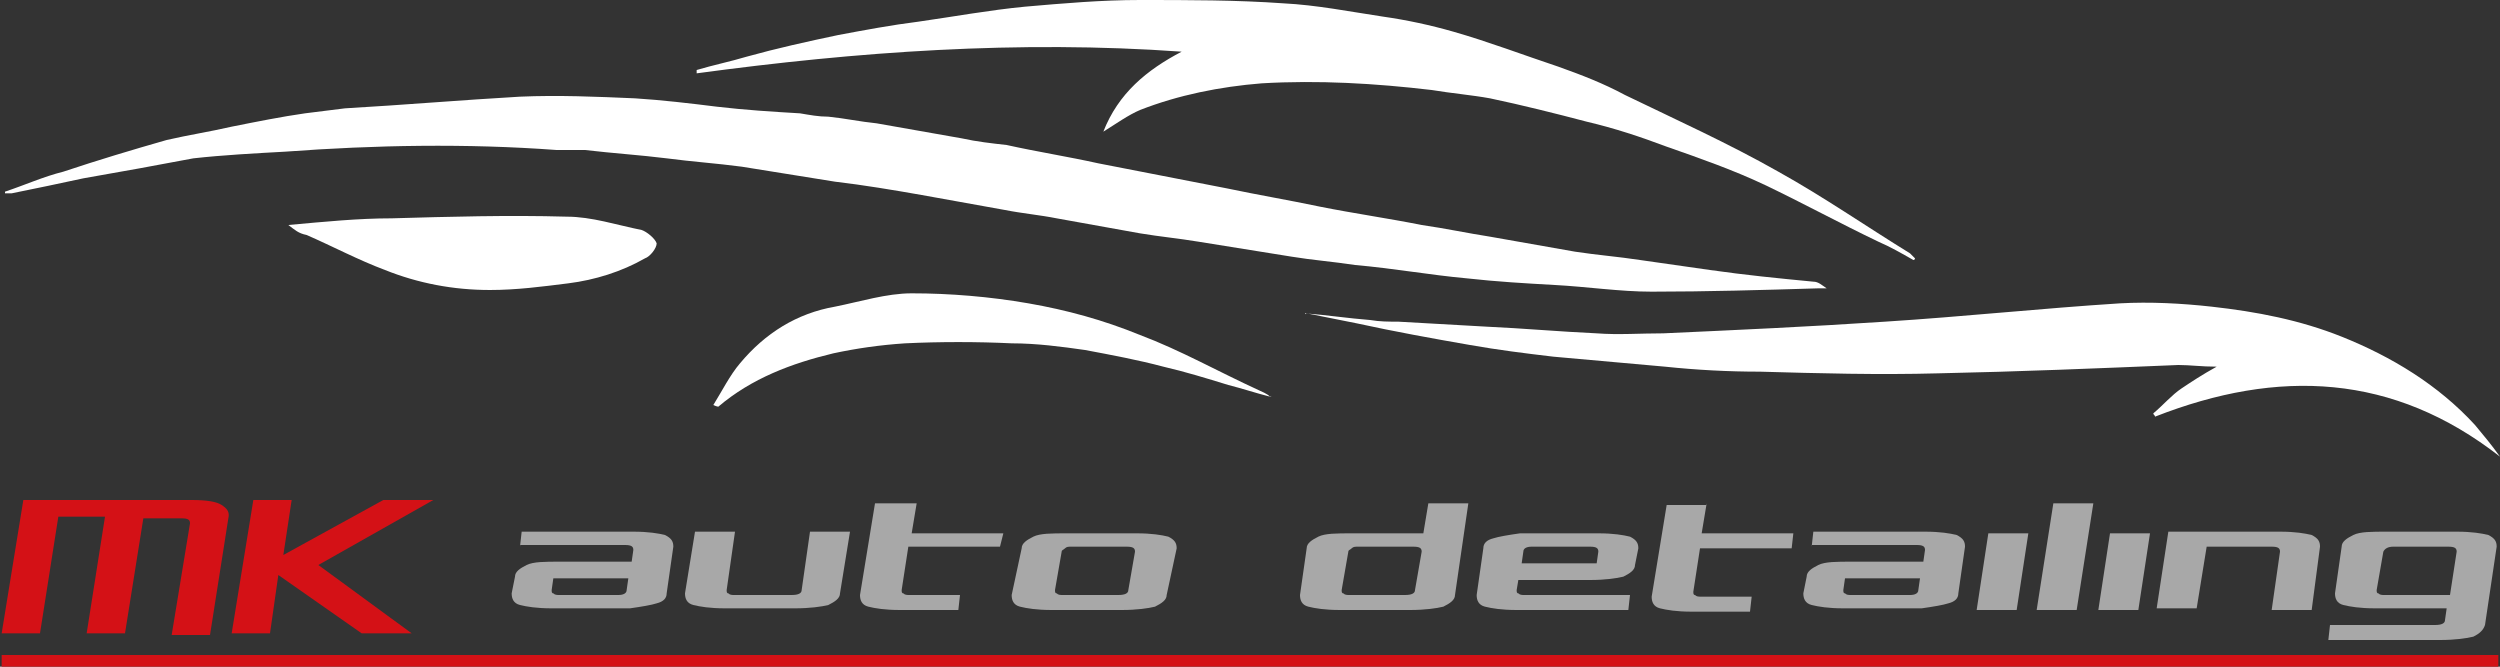 <?xml version="1.0" encoding="utf-8"?>
<!-- Generator: Adobe Illustrator 25.2.1, SVG Export Plug-In . SVG Version: 6.00 Build 0)  -->
<svg version="1.1" id="Warstwa_1" xmlns="http://www.w3.org/2000/svg" xmlns:xlink="http://www.w3.org/1999/xlink" x="0px" y="0px"
	 viewBox="0 0 150 40" style="enable-background:new 0 0 150 40;" xml:space="preserve">
<rect x="0" y="0" width="150" height="40" fill="#333333" stroke="none"/>
<style type="text/css">
	.st0{fill:#FFFFFF;}
	.st1{fill:#A8A8A8;}
	.st2{fill:#D41116;}
</style>
<g>
	<g>
		<path class="st0" d="M0.3,11.5c1.2-0.4,2.3-0.9,3.5-1.2C5.9,9.6,7.9,9,10,8.4c1.3-0.3,2.6-0.5,3.9-0.8c1.5-0.3,3-0.6,4.4-0.8
			c0.8-0.1,1.6-0.2,2.4-0.3c3.5-0.2,7-0.5,10.5-0.7c2.3-0.1,4.6,0,6.9,0.1c1.6,0.1,3.3,0.3,4.9,0.5c1.7,0.2,3.3,0.3,5,0.4
			c0.6,0.1,1.1,0.2,1.7,0.2c1,0.1,1.9,0.3,2.9,0.4c1.7,0.3,3.4,0.6,5.1,0.9c0.9,0.2,1.8,0.3,2.7,0.4c1.8,0.4,3.7,0.7,5.5,1.1
			c2.6,0.5,5.1,1,7.7,1.5c1.9,0.4,3.7,0.7,5.6,1.1c2,0.4,4.1,0.7,6.1,1.1c1.4,0.2,2.8,0.5,4.1,0.7c1.7,0.3,3.4,0.6,5.1,0.9
			c1.3,0.2,2.6,0.3,3.9,0.5c1.4,0.2,2.8,0.4,4.2,0.6c2.1,0.3,4.1,0.5,6.2,0.7c0.3,0,0.5,0.2,0.8,0.4c-0.2,0-0.3,0-0.5,0
			c-3.3,0.1-6.7,0.2-10,0.2c-1.9,0-3.9-0.3-5.8-0.4c-1.8-0.1-3.5-0.2-5.3-0.4c-2.2-0.2-4.4-0.6-6.7-0.8c-1.3-0.2-2.6-0.3-3.8-0.5
			c-1.9-0.3-3.7-0.6-5.6-0.9c-1.2-0.2-2.3-0.3-3.5-0.5c-1.7-0.3-3.3-0.6-5-0.9c-1-0.2-2.1-0.3-3.1-0.5c-1.7-0.3-3.3-0.6-5-0.9
			c-1.7-0.3-3.5-0.6-5.2-0.8c-1.9-0.3-3.7-0.6-5.6-0.9c-1.5-0.2-3-0.3-4.5-0.5c-1.6-0.2-3.2-0.3-4.9-0.5c-0.5,0-1.1,0-1.7,0
			c-5.4-0.4-10.9-0.3-16.3,0.1c-1.8,0.1-3.7,0.2-5.5,0.4C9.5,9.9,7.3,10.3,5,10.7c-1.4,0.3-2.8,0.6-4.3,0.9c-0.1,0-0.3,0-0.4,0
			C0.3,11.6,0.3,11.5,0.3,11.5z"/>
		<path class="st0" d="M78.3,18.8c1.3,0.1,2.6,0.3,3.9,0.4c0.6,0.1,1.1,0.1,1.7,0.1c1.8,0.1,3.5,0.2,5.3,0.3
			c2.2,0.1,4.4,0.3,6.6,0.4c1.3,0.1,2.6,0,4,0c4.4-0.2,8.8-0.4,13.3-0.7c4.7-0.3,9.4-0.8,14.1-1.1c1.8-0.1,3.7,0,5.5,0.2
			c2.7,0.3,5.3,0.8,7.8,1.8c3,1.2,5.8,2.9,8,5.3c0.5,0.6,1,1.2,1.5,1.9c-6.4-5-13.3-5.3-20.7-2.4c0-0.1-0.1-0.1-0.1-0.2
			c0.6-0.5,1.1-1.1,1.7-1.5c0.6-0.4,1.2-0.8,2.1-1.3c-0.9,0-1.6-0.1-2.3-0.1c-4.8,0.2-9.6,0.4-14.4,0.5c-3.6,0.1-7.2,0-10.7-0.1
			c-1.9,0-3.8-0.1-5.7-0.3c-2.2-0.2-4.5-0.4-6.7-0.6c-1.7-0.2-3.3-0.4-5-0.7c-2.3-0.4-4.5-0.8-6.8-1.3c-1-0.2-2-0.4-3-0.6
			C78.3,18.9,78.3,18.8,78.3,18.8z"/>
		<path class="st0" d="M114.8,15.6c-0.7-0.4-1.4-0.8-2.1-1.1c-2.3-1.1-4.5-2.3-6.8-3.4c-1.9-0.9-3.9-1.6-5.9-2.3
			c-1.6-0.6-3.1-1.1-4.8-1.5c-1.9-0.5-3.9-1-5.8-1.4c-1.1-0.2-2.3-0.3-3.5-0.5c-3.4-0.4-6.8-0.6-10.2-0.4c-2.5,0.2-5,0.7-7.3,1.6
			c-0.7,0.3-1.4,0.8-2.2,1.3c0.9-2.3,2.6-3.7,4.7-4.8c-9.8-0.7-19.5,0-29.1,1.3c0-0.1,0-0.1,0-0.2c1-0.3,2-0.5,3-0.8
			c1.8-0.5,3.6-0.9,5.5-1.3c1.6-0.3,3.2-0.6,4.8-0.8c2.1-0.3,4.3-0.7,6.4-0.9C63.8,0.2,66.1,0,68.4,0c2.9,0,5.8,0,8.6,0.2
			C79,0.3,81,0.7,83,1c1.4,0.2,2.8,0.5,4.2,0.9c2.1,0.6,4.2,1.4,6.3,2.1c1.4,0.5,2.7,1,4,1.7c3.1,1.5,6.2,2.9,9.2,4.6
			c2.7,1.5,5.3,3.3,7.9,4.9c0.1,0.1,0.2,0.2,0.3,0.3C114.9,15.5,114.9,15.6,114.8,15.6z"/>
		<path class="st0" d="M17.3,13.5c2.2-0.2,4.2-0.4,6.2-0.4c3.5-0.1,7-0.2,10.5-0.1c1.5,0,3,0.5,4.5,0.8c0.3,0.1,0.8,0.5,0.9,0.8
			c0,0.3-0.4,0.8-0.7,0.9c-1.4,0.8-3,1.3-4.6,1.5c-1.6,0.2-3.1,0.4-4.7,0.4c-2.2,0-4.3-0.4-6.3-1.2c-1.6-0.6-3.1-1.4-4.7-2.1
			C17.9,14,17.7,13.8,17.3,13.5z"/>
		<path class="st0" d="M76.2,23.8c-0.8-0.2-1.7-0.5-2.5-0.7c-1.3-0.4-2.6-0.8-3.9-1.1c-1.5-0.4-3.1-0.7-4.7-1
			c-1.4-0.2-2.9-0.4-4.4-0.4c-2.1-0.1-4.3-0.1-6.4,0c-1.5,0.1-2.9,0.3-4.3,0.6c-2.5,0.6-4.9,1.5-6.9,3.2c0,0-0.1,0-0.3-0.1
			c0.5-0.8,1-1.8,1.6-2.5c1.5-1.8,3.4-3,5.7-3.4c1.5-0.3,3.1-0.8,4.6-0.8c2.3,0,4.7,0.2,7,0.6c2.3,0.4,4.5,1,6.7,1.9
			c2.4,0.9,4.7,2.2,7.1,3.3c0.2,0.1,0.5,0.2,0.7,0.4C76.3,23.7,76.3,23.8,76.2,23.8z"/>
	</g>
	<g>
		<g>
			<path class="st1" d="M31.2,32.8l0.1-0.9H38c0.9,0,1.5,0.1,1.9,0.2c0.4,0.2,0.5,0.4,0.5,0.7l-0.4,2.8c0,0.3-0.2,0.5-0.6,0.6
				c-0.3,0.1-0.9,0.2-1.6,0.3l0,0h-4.7c-0.9,0-1.5-0.1-1.9-0.2c-0.4-0.1-0.5-0.4-0.5-0.7l0.2-1c0-0.3,0.3-0.5,0.7-0.7
				c0.4-0.2,1.1-0.2,2-0.2h4.3l0.1-0.7c0-0.2-0.1-0.3-0.5-0.3H31.2z M37.1,35.7c0.3,0,0.5-0.1,0.5-0.3l0.1-0.7h-4.5l-0.1,0.7
				c0,0.1,0,0.2,0.1,0.2c0.1,0.1,0.2,0.1,0.4,0.1H37.1z"/>
			<path class="st1" d="M47.5,35.7c0.4,0,0.6-0.1,0.6-0.3l0.5-3.5H51l-0.6,3.7c0,0.3-0.3,0.5-0.7,0.7c-0.4,0.1-1.1,0.2-2,0.2h-4.2
				c-0.9,0-1.5-0.1-1.9-0.2c-0.4-0.1-0.5-0.4-0.5-0.7l0.6-3.7h2.4l-0.5,3.5c0,0.1,0,0.2,0.1,0.2c0.1,0.1,0.2,0.1,0.4,0.1H47.5z"/>
			<path class="st1" d="M55,30.2L54.7,32h5.5L60,32.8h-5.5l-0.4,2.6c0,0.1,0,0.2,0.1,0.2c0.1,0.1,0.2,0.1,0.4,0.1h3l-0.1,0.9h-3.5
				c-0.9,0-1.5-0.1-1.9-0.2c-0.4-0.1-0.5-0.4-0.5-0.7l0.9-5.5H55z"/>
			<path class="st1" d="M61.3,32.9c0-0.3,0.3-0.5,0.7-0.7c0.4-0.2,1.1-0.2,2-0.2h4.2c0.9,0,1.5,0.1,1.9,0.2c0.4,0.2,0.5,0.4,0.5,0.7
				L70,35.7c0,0.3-0.3,0.5-0.7,0.7c-0.4,0.1-1.1,0.2-2,0.2h-4.2c-0.9,0-1.5-0.1-1.9-0.2c-0.4-0.1-0.5-0.4-0.5-0.7L61.3,32.9z
				 M67.1,35.7c0.4,0,0.6-0.1,0.6-0.3l0.4-2.3c0-0.2-0.1-0.3-0.5-0.3h-3.3c-0.2,0-0.3,0-0.4,0.1c-0.1,0.1-0.2,0.1-0.2,0.2l-0.4,2.3
				c0,0.1,0,0.2,0.1,0.2c0.1,0.1,0.2,0.1,0.4,0.1H67.1z"/>
			<path class="st1" d="M87.3,35.7c0,0.3-0.3,0.5-0.7,0.7c-0.4,0.1-1.1,0.2-2,0.2h-4.2c-0.9,0-1.5-0.1-1.9-0.2
				c-0.4-0.1-0.5-0.4-0.5-0.7l0.4-2.8c0-0.3,0.3-0.5,0.7-0.7c0.4-0.2,1.1-0.2,2-0.2h4.3l0.3-1.8h2.4L87.3,35.7z M81.5,32.8
				c-0.2,0-0.3,0-0.4,0.1C81,33,80.9,33,80.9,33.1l-0.4,2.3c0,0.1,0,0.2,0.1,0.2c0.1,0.1,0.2,0.1,0.4,0.1h3.3c0.4,0,0.6-0.1,0.6-0.3
				l0.4-2.3c0-0.2-0.1-0.3-0.5-0.3H81.5z"/>
			<path class="st1" d="M97.8,35.7l-0.1,0.9H91c-0.9,0-1.5-0.1-1.9-0.2c-0.4-0.1-0.5-0.4-0.5-0.7l0.4-2.8c0-0.3,0.2-0.5,0.6-0.6
				c0.3-0.1,0.9-0.2,1.6-0.3l0,0h4.7c0.9,0,1.5,0.1,1.9,0.2c0.4,0.2,0.5,0.4,0.5,0.7l-0.2,1c0,0.3-0.3,0.5-0.7,0.7
				c-0.4,0.1-1.1,0.2-2,0.2h-4.3L91,35.4c0,0.1,0,0.2,0.1,0.2c0.1,0.1,0.2,0.1,0.4,0.1H97.8z M91.9,32.8c-0.3,0-0.5,0.1-0.5,0.3
				l-0.1,0.7h4.5l0.1-0.7c0-0.2-0.1-0.3-0.5-0.3H91.9z"/>
			<path class="st1" d="M102.4,30.2l-0.3,1.8h5.5l-0.1,0.9h-5.5l-0.4,2.6c0,0.1,0,0.2,0.1,0.2c0.1,0.1,0.2,0.1,0.4,0.1h3l-0.1,0.9
				h-3.5c-0.9,0-1.5-0.1-1.9-0.2c-0.4-0.1-0.5-0.4-0.5-0.7l0.9-5.5H102.4z"/>
			<path class="st1" d="M108.7,32.8l0.1-0.9h6.7c0.9,0,1.5,0.1,1.9,0.2c0.4,0.2,0.5,0.4,0.5,0.7l-0.4,2.8c0,0.3-0.2,0.5-0.6,0.6
				c-0.3,0.1-0.9,0.2-1.6,0.3l0,0h-4.7c-0.9,0-1.5-0.1-1.9-0.2c-0.4-0.1-0.5-0.4-0.5-0.7l0.2-1c0-0.3,0.3-0.5,0.7-0.7
				c0.4-0.2,1.1-0.2,2-0.2h4.3l0.1-0.7c0-0.2-0.1-0.3-0.5-0.3H108.7z M114.6,35.7c0.3,0,0.5-0.1,0.5-0.3l0.1-0.7h-4.5l-0.1,0.7
				c0,0.1,0,0.2,0.1,0.2c0.1,0.1,0.2,0.1,0.4,0.1H114.6z"/>
			<path class="st1" d="M121.7,32l-0.7,4.6h-2.4l0.7-4.6H121.7z"/>
			<path class="st1" d="M124.6,36.6h-2.4l1-6.4h2.4L124.6,36.6z"/>
			<path class="st1" d="M129,32l-0.7,4.6h-2.4l0.7-4.6H129z"/>
			<path class="st1" d="M138.7,36.6h-2.4l0.5-3.5c0-0.2-0.1-0.3-0.5-0.3h-3.9l-0.6,3.7h-2.4l0.7-4.6h6.7c0.9,0,1.5,0.1,1.9,0.2
				c0.4,0.2,0.5,0.4,0.5,0.7L138.7,36.6z"/>
			<path class="st1" d="M148.4,38.2c-0.4,0.1-1.1,0.2-2,0.2h-6.7l0.1-0.9h6.3c0.4,0,0.6-0.1,0.6-0.3l0.1-0.7h-4.3
				c-0.9,0-1.5-0.1-1.9-0.2c-0.4-0.1-0.5-0.4-0.5-0.7l0.4-2.8c0-0.3,0.3-0.5,0.7-0.7c0.4-0.2,1.1-0.2,2-0.2h4.2
				c0.9,0,1.5,0.1,1.9,0.2c0.4,0.2,0.5,0.4,0.5,0.7l-0.7,4.7C149,37.8,148.8,38,148.4,38.2z M147,35.7l0.4-2.6
				c0-0.2-0.1-0.3-0.5-0.3h-3.3c-0.3,0-0.5,0.1-0.6,0.3l-0.4,2.3c0,0.1,0,0.2,0.1,0.2c0.1,0.1,0.2,0.1,0.4,0.1H147z"/>
		</g>
		<g>
			<path class="st2" d="M7.5,38H5.2l1.1-7H3.5l-1.1,7H0.1l1.3-8h10.1c0.9,0,1.5,0.1,1.8,0.3c0.3,0.2,0.5,0.4,0.4,0.8l-1.1,7h-2.3
				l1.1-6.7c0-0.2-0.1-0.3-0.5-0.3H8.6L7.5,38z"/>
			<path class="st2" d="M16.7,34.5L16.2,38h-2.3l1.3-8h2.3l-0.5,3.3L23,30h3l-6.9,3.9l5.6,4.1h-3L16.7,34.5z"/>
		</g>
	</g>
	<rect x="0.1" y="39.3" class="st2" width="149.8" height="0.7"/>
</g>
</svg>
